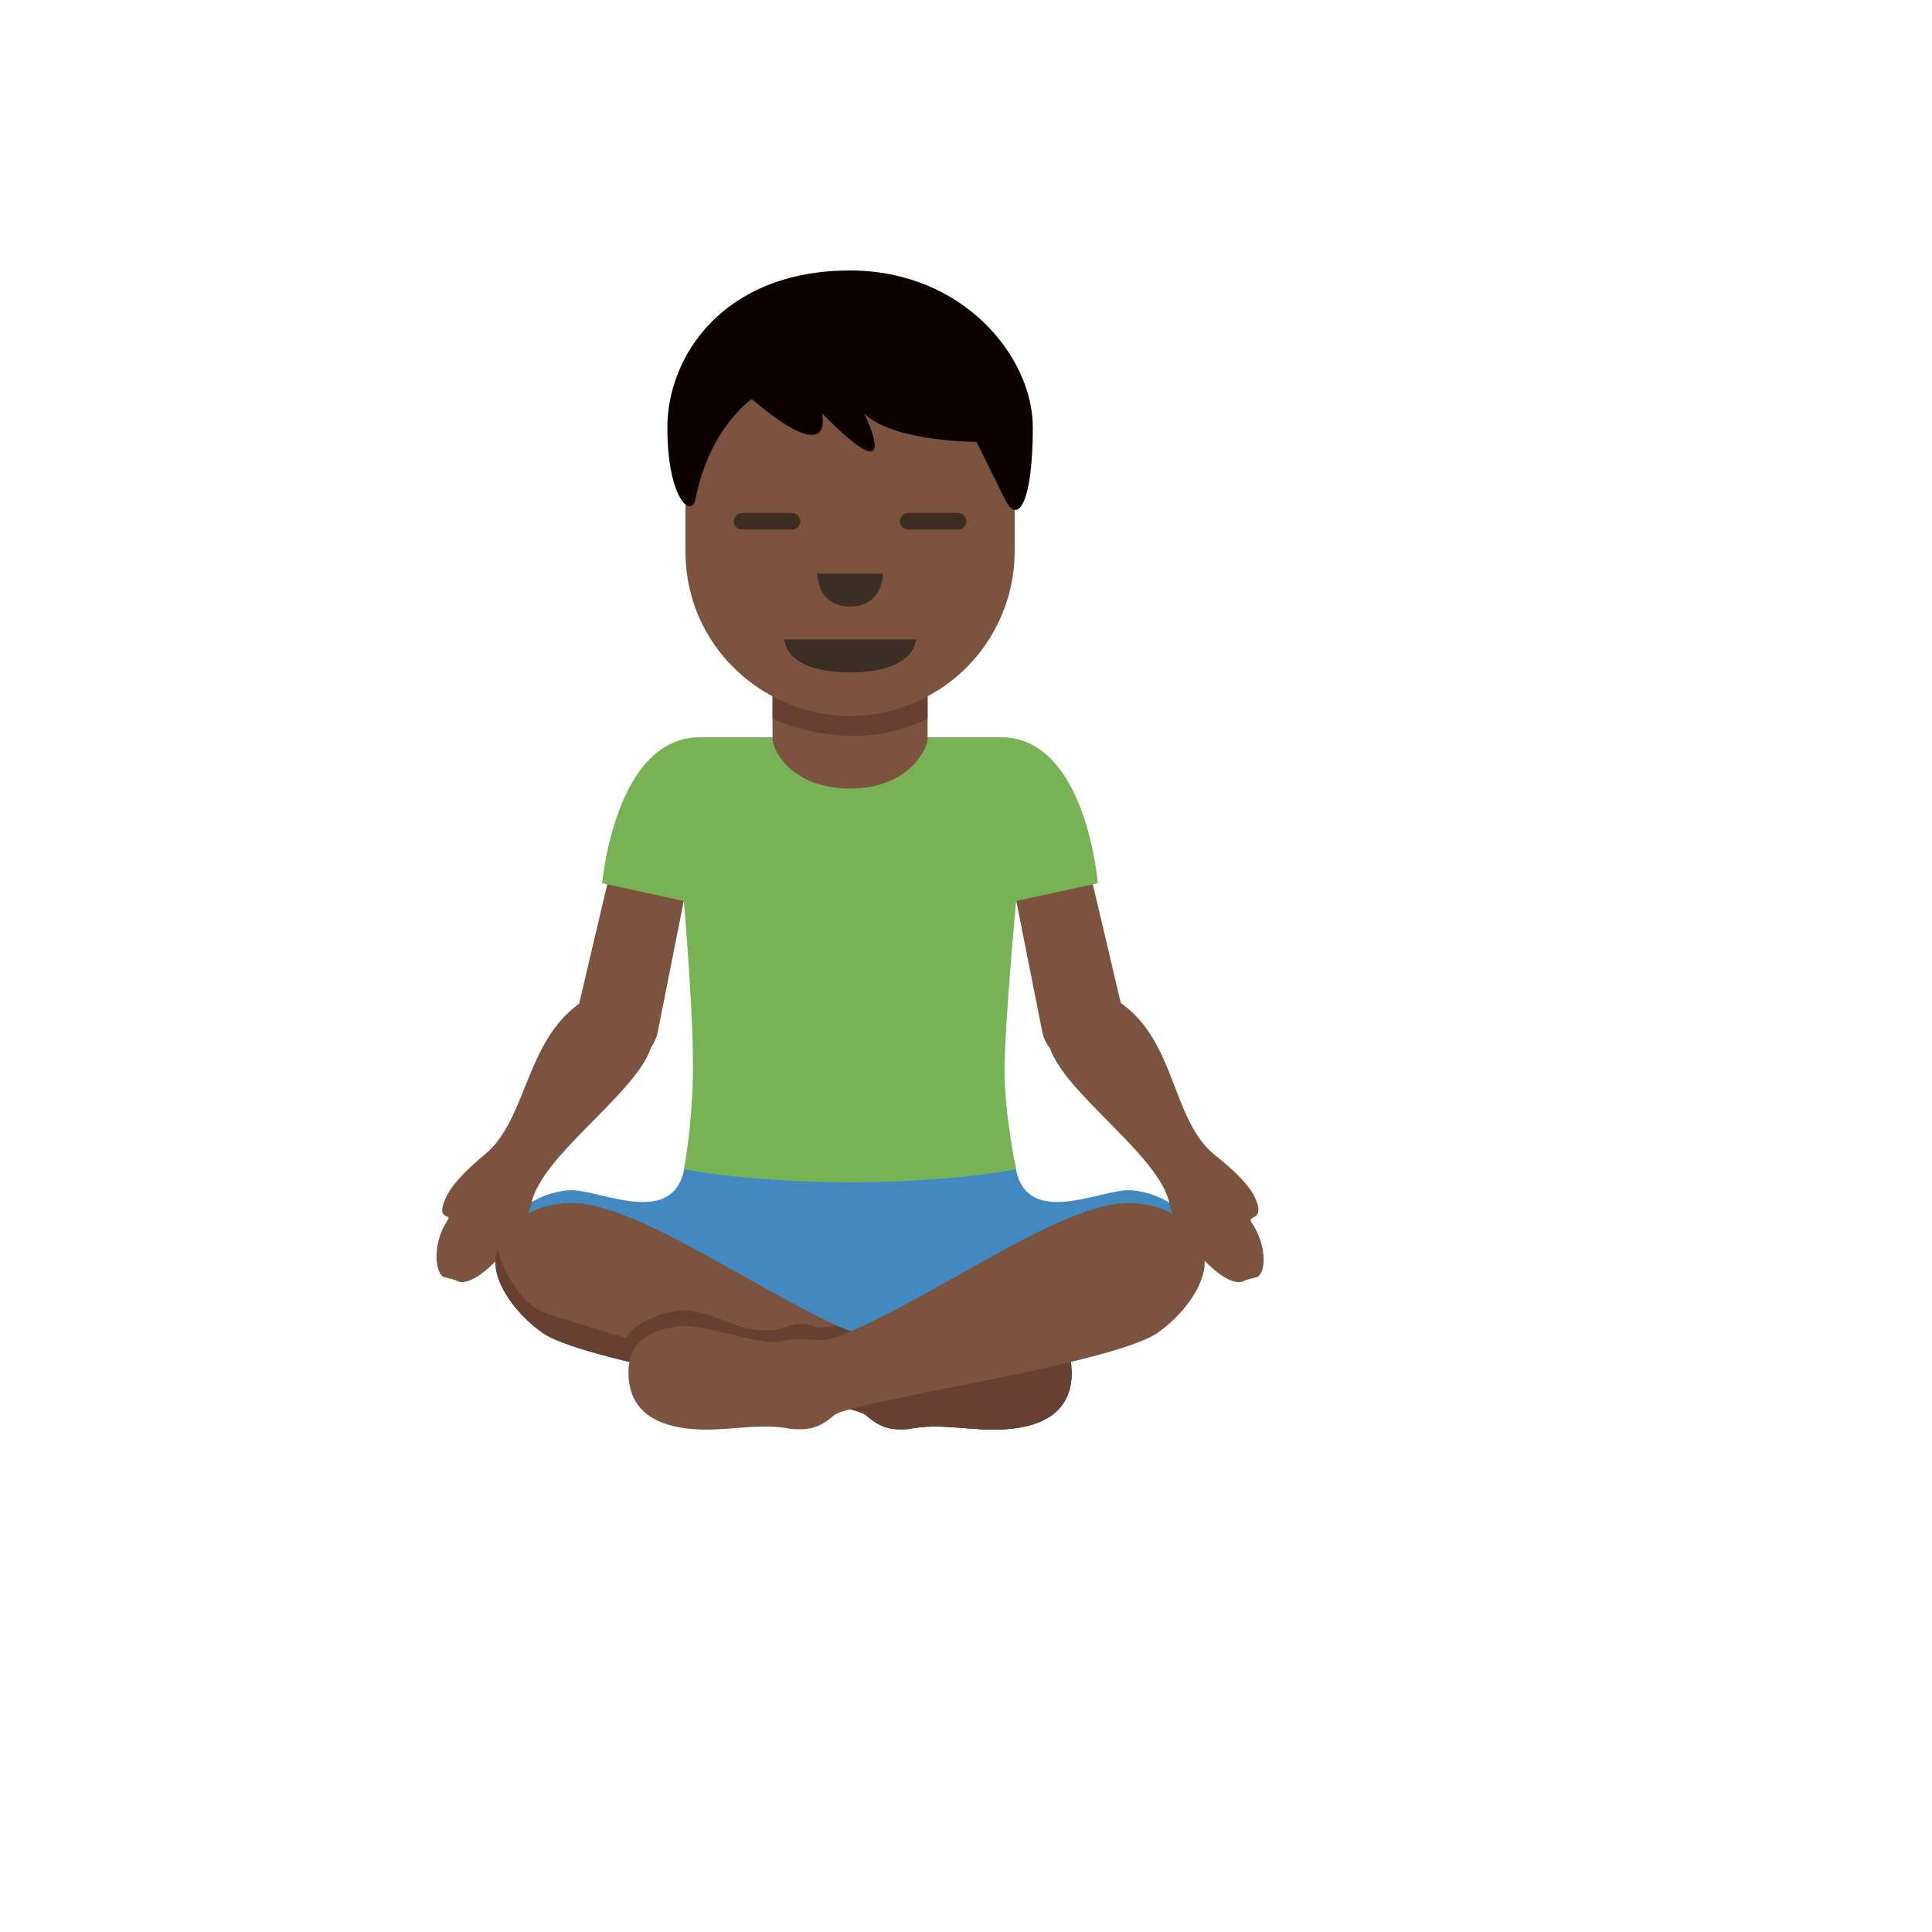<svg xmlns="http://www.w3.org/2000/svg" version="1.1" xmlns:xlink="http://www.w3.org/1999/xlink" width="100%" height="100%" id="svgWorkerArea" viewBox="-25 -25 625 625" xmlns:idraw="https://idraw.muisca.co" style="background: white;"><defs id="defsdoc"><pattern id="patternBool" x="0" y="0" width="10" height="10" patternUnits="userSpaceOnUse" patternTransform="rotate(35)"><circle cx="5" cy="5" r="4" style="stroke: none;fill: #ff000070;"></circle></pattern></defs><g id="fileImp-424680952" class="cosito"><path id="pathImp-718149447" fill="#4289C1" class="grouped" d="M364.28 380.786C362.367 365.457 347.425 360.029 340.019 360.029 330.517 360.029 307.858 371.917 303.74 353.74 303.74 353.74 303.343 351.773 303.343 351.773 303.343 351.773 196.818 351.644 196.818 351.644 196.818 351.644 196.248 353.622 196.248 353.622 192.217 371.982 169.461 360.029 159.937 360.029 152.531 360.029 137.589 365.457 135.676 380.786 135.676 380.786 208.395 406.981 249.994 406.981 291.626 406.981 364.28 380.786 364.28 380.786 364.28 380.786 364.28 380.786 364.28 380.786"></path><path id="pathImp-232404391" fill="#7C533E" class="grouped" d="M190.841 224.502C183.596 223.062 176.48 238.573 175.04 245.818 175.04 245.818 162.345 299.704 162.345 299.704 144.942 312.238 145.468 336.832 132.161 348.204 130.323 349.774 121.96 356.438 119.23 362.447 115.618 370.38 121.594 367.22 119.713 369.918 115.349 376.196 115.263 385.805 118.348 388.041 118.348 388.041 122.358 389.116 122.358 389.116 128.345 393.448 144.727 374.755 146.877 364.371 150.101 348.86 179.931 329.436 185.456 314.355 185.52 314.172 185.531 314.043 185.595 313.861 186.671 312.353 187.418 310.635 187.788 308.819 187.788 308.819 201.397 240.293 201.397 240.293 202.827 233.021 198.108 225.961 190.841 224.502 190.841 224.502 190.841 224.502 190.841 224.502M379.921 370.563C378.039 367.865 384.618 370.391 381.006 362.458 378.265 356.438 369.3 349.785 367.473 348.215 354.079 336.778 355.294 311.915 337.579 299.467 337.579 299.467 324.938 245.829 324.938 245.829 323.498 238.584 316.392 223.072 309.137 224.513 301.871 225.982 297.153 233.039 298.57 240.314 298.57 240.314 312.179 308.841 312.179 308.841 312.587 310.894 313.522 312.657 314.716 314.226 314.716 314.226 314.759 314.377 314.759 314.377 320.273 329.447 350.113 348.871 353.338 364.393 355.498 374.787 371.88 393.48 377.857 389.138 377.857 389.138 381.866 388.063 381.866 388.063 384.983 385.805 384.295 376.841 379.921 370.563 379.921 370.563 379.921 370.563 379.921 370.563"></path><path id="pathImp-194743006" fill="#7C533E" class="grouped" d="M301.128 437.294C289.949 438.251 279.415 435.058 268.881 437.294 263.775 437.617 260.26 437.294 255.154 432.823 250.048 428.351 166.075 416.538 150.746 406.326 143.673 401.607 132.881 389.772 135.74 379.829 138.567 370.015 147.984 364.468 159.367 364.189 181.564 363.64 223.863 395.802 254.509 407.616 260.077 409.765 264.699 407.057 271.751 408.895 279.092 410.808 296.657 402.929 305.6 404.101 317.736 405.702 322.519 411.442 321.563 421.342 320.552 431.812 312.308 436.338 301.128 437.294 301.128 437.294 301.128 437.294 301.128 437.294"></path><path id="pathImp-873536685" fill="#664131" class="grouped" d="M301.128 437.294C289.949 438.251 279.415 435.058 268.881 437.294 263.775 437.617 260.26 437.294 255.154 432.823 250.048 428.351 264.71 407.035 271.761 408.873 279.103 410.787 296.668 402.908 305.611 404.079 317.747 405.681 322.53 411.421 321.574 421.321 320.552 431.812 312.308 436.338 301.128 437.294 301.128 437.294 301.128 437.294 301.128 437.294M176.856 409.196C179.415 402.488 189.626 399.618 194.421 398.984 199.215 398.35 207.191 401.22 212.619 403.456 218.047 405.692 224.637 405.971 228.786 404.369 232.935 402.768 235.966 403.036 239.084 404.369 239.922 404.724 243.631 404.369 244.953 403.649 244.953 403.649 264.194 410.271 257.164 412.507 250.145 414.742 198.892 418.139 191.873 418.139 184.854 418.139 176.856 409.196 176.856 409.196 176.856 409.196 176.856 409.196 176.856 409.196"></path><path id="pathImp-694103762" fill="#664131" class="grouped" d="M135.74 379.829C135.805 379.614 135.912 379.431 135.977 379.227 138.137 387.418 144.146 397.071 151.037 399.629 159.657 402.822 228.936 423.256 237.557 424.212 246.178 425.169 258.948 426.448 261.507 428.362 264.065 430.275 270.762 430.92 276.19 429.641 281.618 428.362 295.345 433.468 302.375 431.877 309.395 430.286 319.617 427.093 321.531 418.472 321.563 418.311 321.606 418.236 321.649 418.107 321.692 419.139 321.681 420.203 321.574 421.353 320.563 431.834 312.318 436.359 301.139 437.316 289.96 438.272 279.426 435.08 268.891 437.316 263.786 437.638 260.271 437.316 255.165 432.844 250.059 428.373 166.085 416.559 150.757 406.347 143.673 401.607 132.881 389.761 135.74 379.829 135.74 379.829 135.74 379.829 135.74 379.829"></path><path id="pathImp-932633579" fill="#7C533E" class="grouped" d="M198.86 437.294C210.039 438.251 220.573 435.058 231.108 437.294 236.214 437.617 239.729 437.294 244.835 432.823 249.94 428.351 333.914 416.538 349.242 406.326 356.315 401.607 367.107 389.772 364.248 379.829 361.421 370.015 352.005 364.468 340.621 364.189 318.424 363.64 276.126 395.802 245.48 407.616 239.911 409.765 235.289 407.057 228.238 408.895 220.896 410.808 203.332 402.929 194.388 404.101 182.252 405.702 177.469 411.442 178.426 421.342 179.436 431.812 187.681 436.338 198.86 437.294 198.86 437.294 198.86 437.294 198.86 437.294"></path><path id="pathImp-955198725" fill="#77B255" class="grouped" d="M298.828 213.495C298.828 213.495 201.44 213.495 201.44 213.495 173.9 213.495 169.805 260.727 169.805 260.727 169.805 260.727 196.226 266.478 196.226 266.478 196.226 266.478 199.559 305.057 199.139 323.127 198.731 341.207 196.237 353.235 196.237 353.235 196.237 353.235 216.79 357.47 249.983 357.47 283.177 357.47 303.73 353.235 303.73 353.235 303.73 353.235 299.978 335.972 299.978 321.224 299.978 306.476 303.73 266.478 303.73 266.478 303.73 266.478 330.151 260.727 330.151 260.727 330.151 260.727 326.368 213.495 298.828 213.495 298.828 213.495 298.828 213.495 298.828 213.495"></path><path id="pathImp-891535877" fill="#7C533E" class="grouped" d="M224.916 163.93C224.916 163.93 224.916 214.086 224.916 214.086 224.916 217.44 230.861 230.081 249.994 230.081 269.139 230.081 275.072 217.031 275.072 214.086 275.072 214.086 275.072 163.93 275.072 163.93 275.072 163.93 224.916 163.93 224.916 163.93 224.916 163.93 224.916 163.93 224.916 163.93"></path><path id="pathImp-2731330" fill="#664131" class="grouped" d="M275.072 157.319C275.072 157.319 224.916 157.556 224.916 157.556 224.916 157.556 224.916 207.475 224.916 207.475 224.916 207.475 249.994 220.02 275.072 207.475 275.072 207.475 275.072 157.319 275.072 157.319 275.072 157.319 275.072 157.319 275.072 157.319"></path><path id="pathImp-76558347" fill="#7C533E" class="grouped" d="M303.246 94.888C303.246 94.888 196.742 94.888 196.742 94.888 196.742 94.888 196.742 153.288 196.742 153.288 196.742 194.282 241.119 219.903 276.62 199.406 293.097 189.893 303.246 172.313 303.246 153.288 303.246 153.288 303.246 94.888 303.246 94.888 303.246 94.888 303.246 94.888 303.246 94.888"></path><path id="pathImp-694307879" fill="#3D2E24" class="grouped" d="M271.299 181.86C271.299 181.86 228.689 181.86 228.689 181.86 228.689 181.86 228.689 192.512 249.994 192.512 271.299 192.512 271.299 181.86 271.299 181.86 271.299 181.86 271.299 181.86 271.299 181.86M231.183 146.312C231.183 146.312 215.059 146.312 215.059 146.312 213.587 146.312 212.372 145.097 212.372 143.625 212.372 142.152 213.587 140.937 215.059 140.937 215.059 140.937 231.183 140.937 231.183 140.937 232.666 140.937 233.87 142.152 233.87 143.625 233.87 145.097 232.666 146.312 231.183 146.312 231.183 146.312 231.183 146.312 231.183 146.312M284.929 146.312C284.929 146.312 268.805 146.312 268.805 146.312 267.322 146.312 266.118 145.097 266.118 143.625 266.118 142.152 267.322 140.937 268.805 140.937 268.805 140.937 284.929 140.937 284.929 140.937 286.413 140.937 287.617 142.152 287.617 143.625 287.617 145.097 286.413 146.312 284.929 146.312 284.929 146.312 284.929 146.312 284.929 146.312M239.342 160.565C239.342 160.565 260.647 160.565 260.647 160.565 260.647 160.565 260.647 171.218 249.994 171.218 239.342 171.218 239.342 160.565 239.342 160.565 239.342 160.565 239.342 160.565 239.342 160.565"></path><path id="pathImp-828486020" fill="#0B0200" class="grouped" d="M249.994 62.5C286.38 62.5 309.115 90.222 309.115 113.323 309.115 136.423 304.568 145.667 300.021 136.423 300.021 136.423 290.927 117.945 290.927 117.945 290.927 117.945 263.646 117.945 254.552 108.7 254.552 108.7 268.193 136.423 240.911 108.7 240.911 108.7 245.458 127.189 218.176 104.089 218.176 104.089 204.536 113.333 199.989 136.423 198.731 142.84 190.895 136.423 190.895 113.323 190.873 90.222 209.061 62.5 249.994 62.5"></path></g></svg>